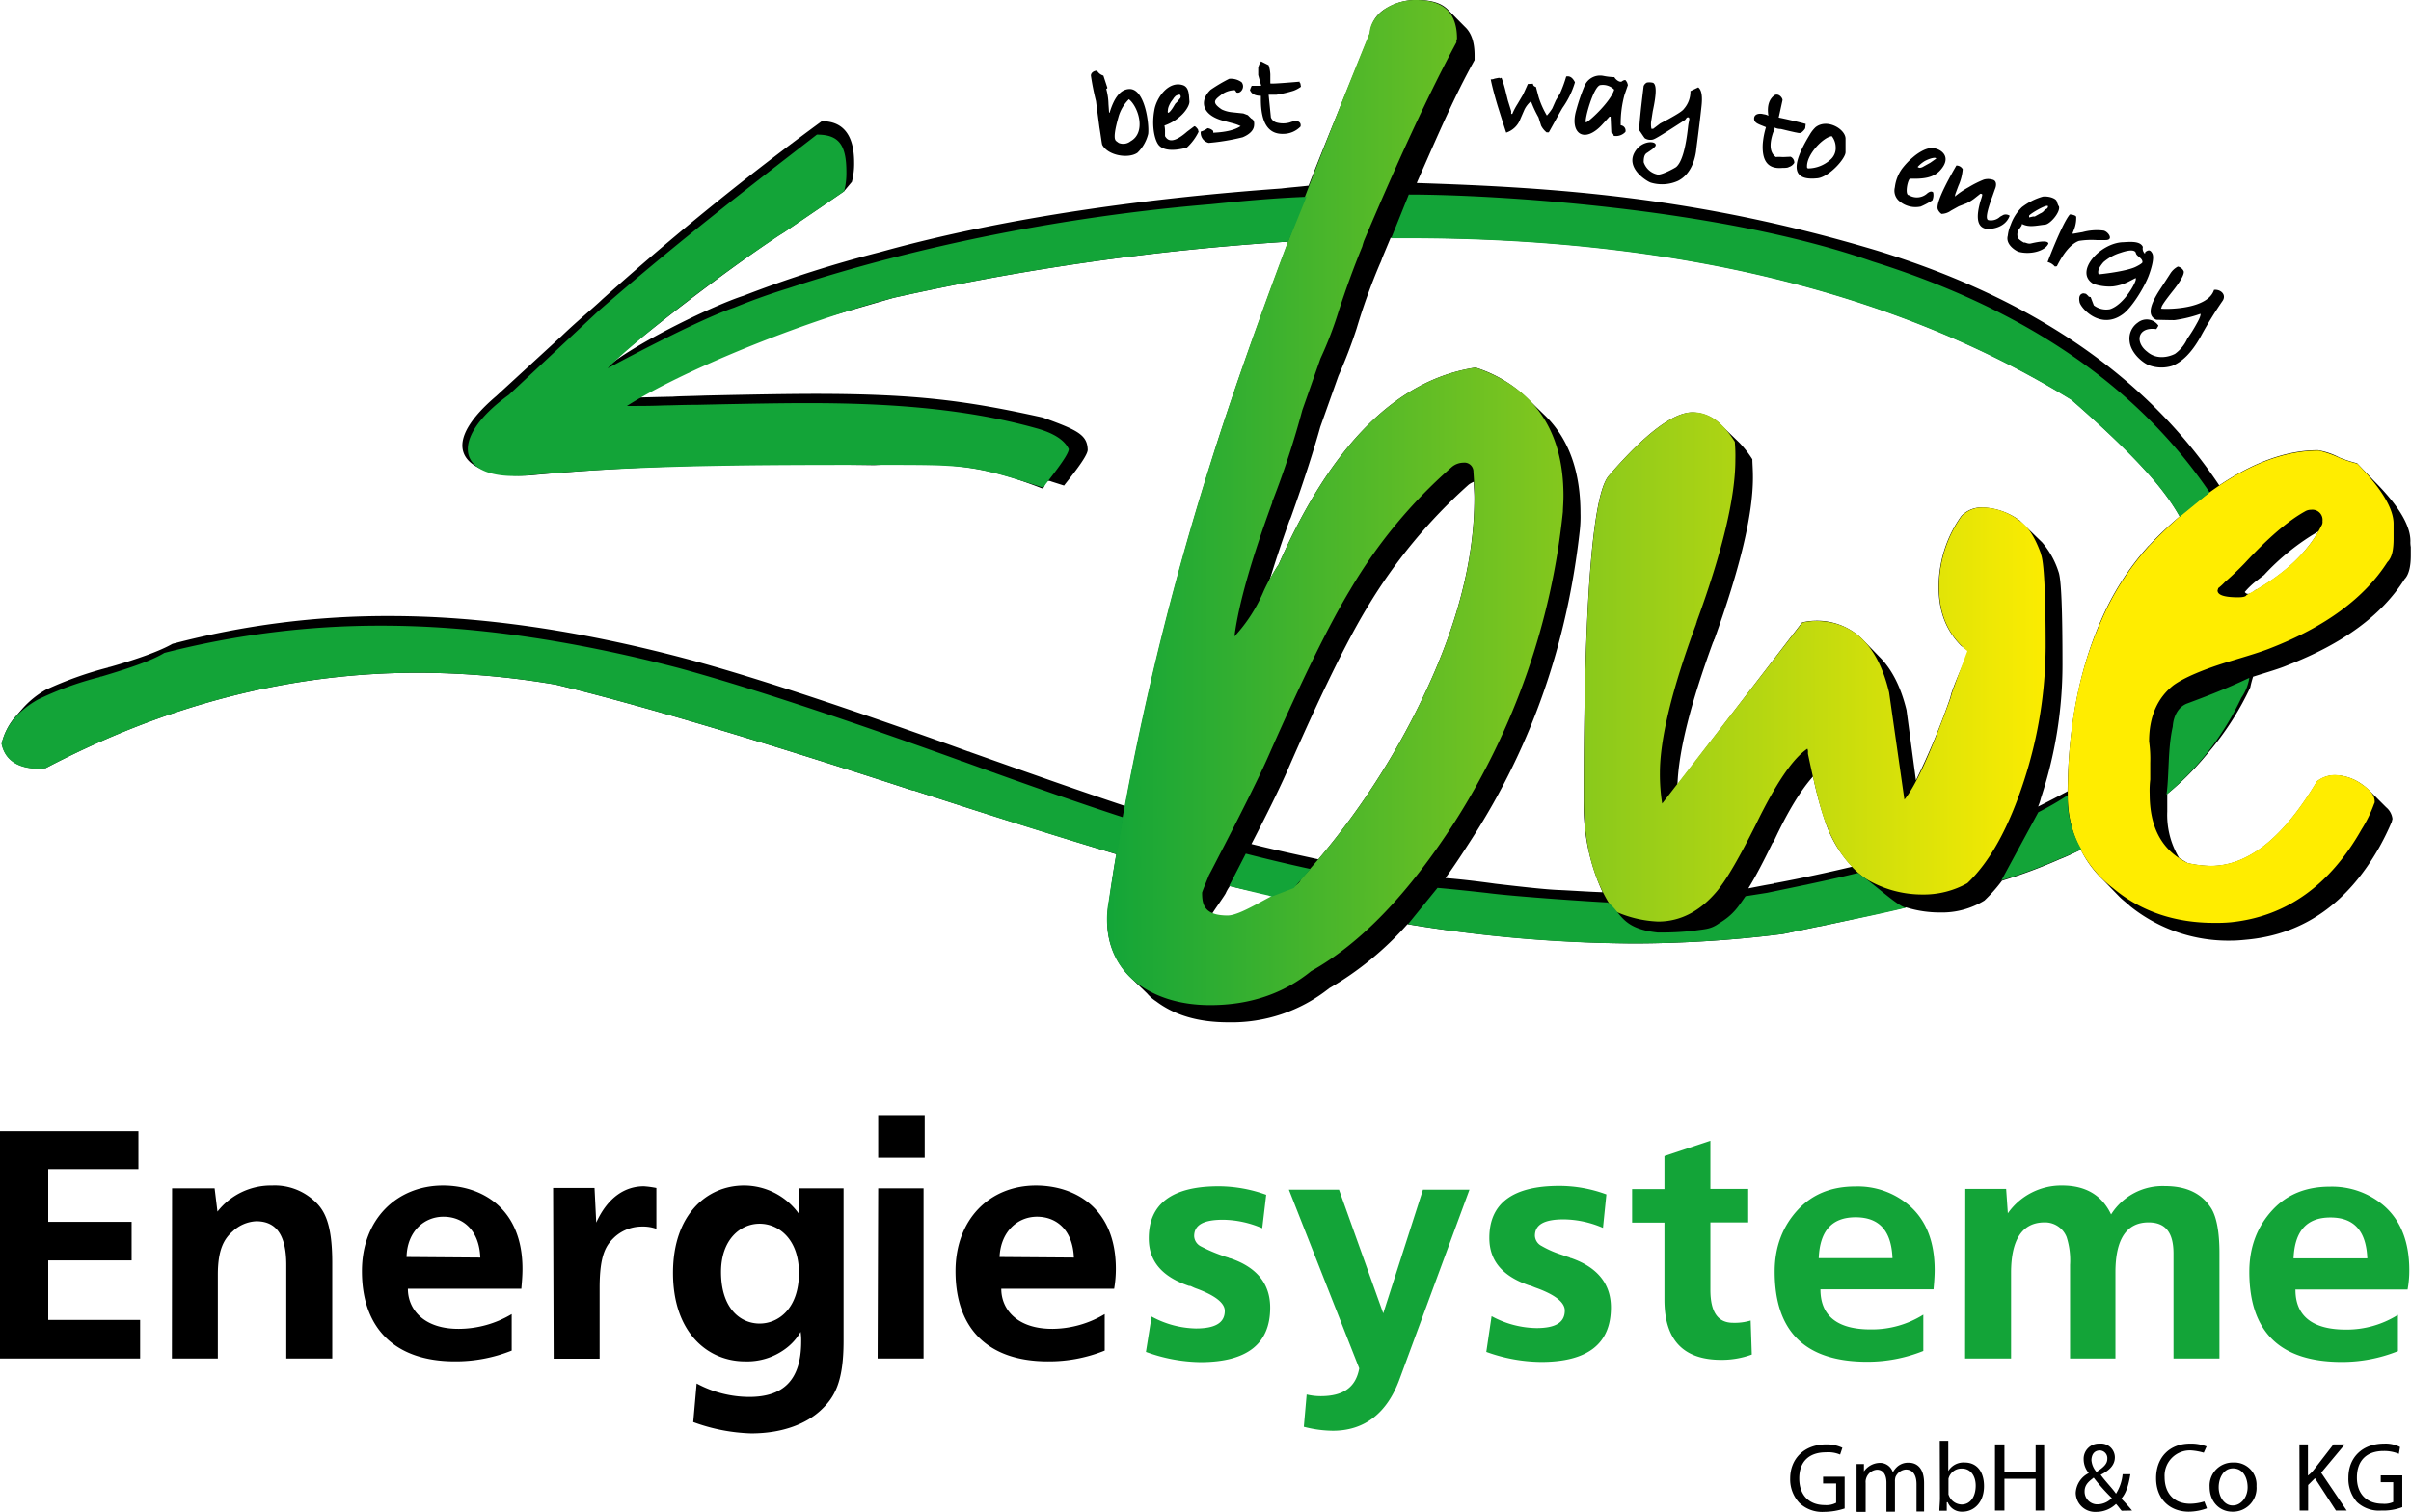 <svg xmlns="http://www.w3.org/2000/svg" xmlns:xlink="http://www.w3.org/1999/xlink" viewBox="0 0 510 319.8"><defs><style>.cls-1,.cls-3,.cls-4{fill-rule:evenodd;}.cls-2{fill:none;}.cls-3{fill:url(#linear-gradient);}.cls-4{fill:#13a438;}</style><linearGradient id="linear-gradient" x1="234.24" y1="106.32" x2="506.28" y2="106.32" gradientUnits="userSpaceOnUse"><stop offset="0" stop-color="#13a538"/><stop offset="0.74" stop-color="#ffed00"/><stop offset="1" stop-color="#ffed00"/></linearGradient></defs><g id="Ebene_2" data-name="Ebene 2"><g id="Ebene_1-2" data-name="Ebene 1"><path class="cls-1" d="M242.88,28.32c.24-2.16-.72-9.72-4.08-9.48-1.8.12-3.12,1.8-4.08,5-.12,0-.12,0-.12-.12l-.12-1.68a13.14,13.14,0,0,0-.48-3.24.26.26,0,0,0,.24-.24L233.4,16a2.36,2.36,0,0,1-1.32-1c-.36-.12-1.32.24-1.32,1a52.18,52.18,0,0,0,1.08,5.4c.12,1,.36,2.76.72,5.52.36,2.16.48,3.36.6,3.72,1.2,2.28,5.52,3,7.44,1.68a8.22,8.22,0,0,0,2.28-4m-7,1.2c-.24-.72,0-2.28.72-4.8A8.48,8.48,0,0,1,238.8,21c2,1.56,3.72,7,.36,8.88a2.5,2.5,0,0,1-2.52.36C236.16,29.88,235.92,29.76,235.92,29.52Zm17.64-1.68-.12-.48c-.12-.12-.6-.84-.84-.6l-1.44,1.08q-3.06,2.7-4.32,1.44a2.07,2.07,0,0,1-.36-.48V28a5.84,5.84,0,0,0-.12-1.44c3.48-1.2,5.4-4,5.28-5.16s0-2.88-1.32-3.36c-3.12-1.08-5.76,2.76-6.12,5.4-.6,3.36.12,6.36,1,7.32,1.68,1.8,5.76.48,5.88.48A11.07,11.07,0,0,0,253.56,27.84Zm-6.48-4.68.12-.48a5.61,5.61,0,0,1,.6-1.2l.36-.48.24-.36.24-.24c0-.12,1-.6,1.08-.24a.57.57,0,0,1-.12.72l-.48.6-.48.48-.36.6C248,23,246.72,24.84,247.08,23.16Zm9.6,4.92v-.36a1.92,1.92,0,0,0-1.2-.6,4.06,4.06,0,0,1-1.44.72,2.22,2.22,0,0,0,1.68,2.4,46.38,46.38,0,0,0,7.19-1.2c1.44-.6,2.28-1.44,2.4-2.4s-.12-1.32-.6-1.56l-.72-.72L263,24l-2.28-.24a6.6,6.6,0,0,1-2.27-.6c-2.16-1.44-1.56-2-.25-3a4.85,4.85,0,0,1,3-1.08c.24.24.24.36.36.48.84.36,1.92-1.08,1.08-2.16a3.86,3.86,0,0,0-2.64-.72A33.38,33.38,0,0,0,256.08,19c-2.4,2.28-1.92,5.4,2.87,6.6l1.8.48a9.82,9.82,0,0,1,1.68.6Q260.63,27.9,256.68,28.08Zm10.07-7.8V21c0,5,1.56,7.44,4.8,7.32a5.06,5.06,0,0,0,3.6-1.56c.12-.72-.24-1.08-1-1.2a7.44,7.44,0,0,0-1.32.36,5.18,5.18,0,0,1-2.76,0,1.82,1.82,0,0,1-1.2-1.08l-.48-4.8h1.68a25.37,25.37,0,0,0,3.6-.84,6.47,6.47,0,0,0,1.56-.84l-.12-.72c-.12-.12-.24-.24-.12-.36-4.2.36-6.24.48-6.24.36V15.72a7.36,7.36,0,0,0-.36-1.92L266.75,13a3.72,3.72,0,0,0-.6,1.32v1.56l.6,2.16v.12h-2c0,.12-.12.24-.24.6a.42.42,0,0,1-.12.24C264.71,19.92,265.55,20.28,266.75,20.28Z"/><path class="cls-1" d="M317.61,16.46l-.35.14v-.12H317l-.83.16a1.69,1.69,0,0,1-.83.15c.15.84.6,2.74,1.45,5.58,1.12,3.56,1.68,5.33,1.82,5.69a4.77,4.77,0,0,0,3-2.9l.87-2a5.58,5.58,0,0,1,1.37-1.74,23.27,23.27,0,0,0,1.59,3.41l.56,1.77A4.4,4.4,0,0,0,327.14,28l.48,0c1.12-2,2.11-3.82,2.89-5.17a18.26,18.26,0,0,0,2.64-5.41c-.52-1.05-1.14-1.39-1.85-1.23A27.24,27.24,0,0,1,330,19.75l-.89,1.48-.76,1.71a10.18,10.18,0,0,1-1.14,1.5,18.25,18.25,0,0,1-1.74-3.89l-.57-2.14-.25-.1a.67.67,0,0,1-.38-.59l-1.08.05c-.44,1-.77,1.72-1,2.21L321,22a13.68,13.68,0,0,0-1.1,2.1h-.24l0-.6-.7-2.25-.59-2.38A22,22,0,0,0,317.61,16.46ZM344.35,18l-.14-.47a2.5,2.5,0,0,0-.39-.59,1.07,1.07,0,0,0-.71.27c-.58.39-1.59-.65-1.6-.88a14.34,14.34,0,0,1-2.29-.26,3.56,3.56,0,0,0-4,2,41.18,41.18,0,0,0-1.8,5.25c-1.46,5,1.77,7.24,5.65,2.87l1.38-1.51h.24l.15,3.36a.86.86,0,0,1,.51.7,2.7,2.7,0,0,0,2.48-.84,1.13,1.13,0,0,0-1-1.39,22.74,22.74,0,0,1,.79-6.4Zm-8.9,7.85c-.27-.71,1.59-7.4,3-7.83a3.39,3.39,0,0,1,3,.95C340.67,21.67,335.59,26.22,335.45,25.87Zm13.88,1.41a4.75,4.75,0,0,1,0-1.92l.28-1.81c.79-3.64.83-5.57.08-6a3.18,3.18,0,0,0-1.32-.06,1.38,1.38,0,0,0-.69.75c-.7,5.68-1,8.81-.89,9.41.12.11,1,1.51,1.15,1.63a2.22,2.22,0,0,0,1.57.29c.48,0,2.7-1.45,6.9-4.16.24-.13.33-.73.82-.52.26.35,0,.6-.15,1.93-.51,4.71-1.35,7.51-2.5,8.52-.11.13-2.93,1.7-3.89,1.62a3.91,3.91,0,0,1-3-2.63c0-1,.16-1.69.75-2l.93-.64a4.06,4.06,0,0,0,.81-.76c.55-1.11-2.83-1.44-4.39,1.28-2,3.45,2.69,6.24,3.42,6.45a8.21,8.21,0,0,0,5.74-.38c2-1,3.35-3.15,3.81-6.18.17-1.57.63-4.71,1.14-9.42.26-2.17.08-3.6-.67-4.17l-1.65.79A5.51,5.51,0,0,1,356.23,23c-.34.5-1.39,1.14-3.27,2.19l-1.76.92-1.51,1.15Z"/><path class="cls-1" d="M376.25,24.87l.8-3.64c.1-.36-.67-1.53-1.61-1.13-1.17.78-1.71,2.24-1.37,4.39a2.51,2.51,0,0,0-1-.32c-.73-.21-1.81-.16-2,.69-.19,1.21,1,1.4,2.49,2.05a16.36,16.36,0,0,0-.68,3.52c-.2,3.61,1.08,5.35,4.07,5.1.84,0,1.32-.06,1.43-.19a2,2,0,0,0,1.17-.89,1.35,1.35,0,0,0-.78-1.29l-1.56.07c-.36,0-.85-.08-1.56,0-1.25-.91-1.44-2.58-.6-5.14l.33-.74,0-.36a3.06,3.06,0,0,0,1.34.3l1.7.41,1.33.3c.61.09,1,.31,1.44-.07s.69-.75.68-.87l.09-.84C381.47,26.08,379.53,25.56,376.25,24.87Zm14.14,7.29V29.28c-.09-2-3.91-4.27-6.35-2.36a7,7,0,0,0-1.25,1.62c-4.13,6.79-3.64,9.77,1.74,9.17C387,37.36,390.45,33.48,390.39,32.16Zm-3.17,1.59a7.12,7.12,0,0,1-4.6,1.88c-.12,0-.36,0-.37-.22-.24-2.63,3.44-6.4,5.23-6.6a3.85,3.85,0,0,1,.82,2.24A3.24,3.24,0,0,1,387.22,33.75Z"/><path class="cls-1" d="M408.75,42.39a2.68,2.68,0,0,0,.17-1.69c-.38-.35-.85-.09-1.2.17a3.26,3.26,0,0,1-3.94.42c-.84,0-.37-2.87.2-3.49,3,.1,4.92-.23,6.29-1.61,3-3.14,0-4.92-1.65-4.85-1.45-.05-3.31,1.35-3.89,1.86a15.29,15.29,0,0,0-2.4,2.51,8.33,8.33,0,0,0-1.51,3.91,2.87,2.87,0,0,0,.72,2.73,5.28,5.28,0,0,0,4.75,1.35A16.88,16.88,0,0,0,408.75,42.39Zm-3.07-7v-.12a6.92,6.92,0,0,1,1.16-1c.69-.51,2.59-1.19,2.73-.72l-1.28.9-.71.39-.7.39a1.77,1.77,0,0,1-.83.28Zm7.84,6.13.1-.48.64-1.72a10.71,10.71,0,0,0,.92-3.52,1.52,1.52,0,0,0-1.35-.78c-.56,1-4.58,7.77-3.91,9.3a2.24,2.24,0,0,0,.77.93,3.52,3.52,0,0,0,2-.69l1.64-.91L416,43a9.79,9.79,0,0,0,1.52-.91L418.9,41a.42.42,0,0,1,.36.1c.12,0,0,.48-.3,1.34-1,3.41-.72,5.31.75,5.85.61.33,4.34.28,5.4-2.65a1.46,1.46,0,0,0-1.33-.18l-.7.39a2.79,2.79,0,0,1-2.49.72c-.61-.22-.32-1.79.86-5L422,40c.33-.74.4-1.82-.57-2a3.19,3.19,0,0,0-1.81,0,22.21,22.21,0,0,0-3.17,1.59A18.54,18.54,0,0,0,413.52,41.57Zm21.55,1.07c-.15-.59-1.61-1.13-2.92-1a13.34,13.34,0,0,0-4.47,2.25,9.74,9.74,0,0,0-2.35,3.71,7.94,7.94,0,0,0-.62,2.31c-.42,1.46.84,2.72,2.19,3.38,2.56.73,5.76-.14,6.41-1.73-.14-.59-1.46-.53-3.72,0-.71.15-1.21-.31-1.45-.18a4.87,4.87,0,0,1-1.24-.9,2,2,0,0,1,.38-2.18l.34-.5.1-.36c1.48.77,3,.34,4.81.14,1.08,0,3.37-2.67,3-3.86C435.35,43.47,435.21,43,435.07,42.64ZM429.22,46l0-.36c.11-.37,3.85-2.58,4-2a.65.65,0,0,1-.22.49l-.47.26a2,2,0,0,1-.93.76l-1.17.65-.36,0Zm9.16,3.43.43-1.1a6.71,6.71,0,0,0,.37-2.54.12.12,0,0,1-.13-.11,2.6,2.6,0,0,0-1.21-.31c-.8.88-2.46,4.2-4.71,10.06a2.84,2.84,0,0,1,1.48.9c.12.11.24,0,.48,0,1.54-3.07,3.14-4.82,4.68-5.37a17.25,17.25,0,0,1,3.72-.17l1.92,0c1.8,0,.52-1.82-.45-2a11.45,11.45,0,0,0-4.43.32l-1.91.33Zm13.41,9.61c.14.47-2.4,5.39-5.48,6.37a4.31,4.31,0,0,1-3.4-.81l-.68-1.77c-.24,0-.49-.1-.49-.22l-.5-.46c-.12,0-.37-.1-.61-.09-.71.15-.93.76-.76,1.72.05,1.2,4.36,6.17,9.13,2.71,1.86-1.29,4.55-5.61,5.52-8.18.85-2.32,1.14-4,.75-4.72s-.76-.8-1.46-.29l-.1.36a1.48,1.48,0,0,1-.43-1.42c-.54-1.29-2.69-1.08-4.13-1-4.92.1-10.52,6.36-6.33,8.81a10.47,10.47,0,0,0,4.11.54,10.09,10.09,0,0,0,3.32-1l1.53-.79C451.77,58.71,451.78,58.83,451.79,59.07Zm1.4-3.55c0,.12-.46.5-1.52,1s-3.79,1.13-7.74,1.55c-.27-.71.06-1.45,1-2.57a9.81,9.81,0,0,1,3.64-2c2-.69,3.09-.62,3.24.09S453.27,54.56,453.19,55.52Zm15.15,5.8c-1.25,4.14-9.9,4.17-11.23,4l.11-.24c0-.36.89-1.6,2.37-3.47,1.7-2.12,2.48-3.6,2.33-4.19a1.71,1.71,0,0,0-1.24-1,4.21,4.21,0,0,0-1.62,1.52l-1.12,1.73-1.13,1.73c-2.24,3.47-2.51,5.52-.67,6.28.12,0,3.36.09,3.84.07a27.75,27.75,0,0,0,5.47-1.33c.12.11-.08.84-.75,2a31.29,31.29,0,0,1-2,3.22,8.05,8.05,0,0,1-2.62,3.24s-3.28,1.83-5.9-.46c-2.62-2-2.05-5.31,1.94-4.77a5.12,5.12,0,0,0,.45-.74,3,3,0,0,0-4.35-.64,4.11,4.11,0,0,0-1.75,3.92c.23,2.51,2.73,4.56,4.08,5.1a7.6,7.6,0,0,0,4.93.14c2-.81,4-2.58,6-6.15a83,83,0,0,1,4.7-7.66C471,62.28,469.66,61.14,468.34,61.32Z"/><path class="cls-2" d="M311.76,101.88a4.86,4.86,0,0,0-1.08.6,111.62,111.62,0,0,0-21.48,26c-4.44,7.32-10.2,19.08-17.16,35.16-1.56,3.48-4,8.4-7.32,14.88,4.92,1.2,9.6,2.28,14.16,3.24a159.07,159.07,0,0,0,21.84-33.72c7.44-15.36,11.16-29.64,11.16-42.72C311.88,104.16,311.76,103,311.76,101.88Z"/><path class="cls-2" d="M383.52,164.28c-2.52,2.76-5.4,7.44-8.4,13.92H375c-1.92,4-3.6,7.2-5.16,9.72H370c2-.36,3.84-.72,5.4-1,0-.12,0-.12.12-.12,5.76-1.08,11.28-2.28,16.32-3.48a25.49,25.49,0,0,1-5.52-9A78.32,78.32,0,0,1,383.52,164.28Z"/><path class="cls-2" d="M478.92,121.68l-1.56,1.2a16.69,16.69,0,0,0-2.52,2.4c.84,1.2,2.4-.72,2.4-.48,6.24-3.6,10.56-7.8,13.2-12.36A49.62,49.62,0,0,0,478.92,121.68Z"/><path class="cls-2" d="M438.12,84.6Q382.5,50.4,297.72,50.4h-3.6l-1.8,4.32a8.27,8.27,0,0,1-.48,1.2,130.06,130.06,0,0,0-4.92,13.68,103.9,103.9,0,0,1-3.84,10l-3.84,10.8c-1.2,4.44-3.24,10.8-6.24,19.2-.12.24-.12.36-.24.48q-2.52,7-4.32,13a22.47,22.47,0,0,1,2-3.6Q287,81.6,312.12,77.76a27.29,27.29,0,0,1,11.16,6.72l3.72,3.6c4.92,4.92,7.32,11.76,7.32,20.52a26.22,26.22,0,0,1-.12,3.36c-2.64,24.12-10.2,45.84-22.8,65.4-1.92,3-3.72,5.76-5.64,8.4,2.64.24,6.24.6,10.56,1.2,6.12.72,10.56,1.2,13.2,1.32,2.88.12,6,.36,9.48.48a43.9,43.9,0,0,1-4-19.2q0-62.82,5.28-68.88c7.8-9,13.68-13.44,17.76-13.44a8.65,8.65,0,0,1,6.24,2.88l3.72,3.6a21.88,21.88,0,0,1,2.64,3.48c0,.84.12,2,.12,3.84,0,7.92-2.76,19.32-8.16,34.2l-.12.12v.24l-.12.12q-7.2,19.62-7.56,30.24l26.4-34.2a12.45,12.45,0,0,1,2.76-.36,13.65,13.65,0,0,1,10.08,4l3.6,3.72c2.52,2.52,4.44,6.24,5.64,11.16l2,14.88a150.48,150.48,0,0,0,7.32-17.64c0-.24.12-.36.12-.6,1.32-3.84,2.88-7,3.72-9.14L415,136.68c-3.24-3.24-4.8-7.32-4.8-12.48a25.9,25.9,0,0,1,4.8-15,5.88,5.88,0,0,1,4.56-1.8,14,14,0,0,1,7.8,2.76l1,1,3.72,3.6a17.77,17.77,0,0,1,3.48,6.24c.6,1.56.84,8.16.84,19.68a90,90,0,0,1-4.56,28.2,10.56,10.56,0,0,1-.6,1.8c2.16-1.08,4.2-2.16,6.24-3.24.12-13.56,2.4-25.56,7-36a57.2,57.2,0,0,1,10.2-16,75.89,75.89,0,0,1,6.48-6.12,43.47,43.47,0,0,0-3.24-4.92C454.08,99.48,447.6,92.88,438.12,84.6Z"/><path d="M509.88,114.48c0-3.36-2.52-7.56-7.68-12.72L498.6,98a28.41,28.41,0,0,1-3.72-1.2,14.83,14.83,0,0,0-4.56-1.56c-6.6,0-13.56,2.52-20.88,7.44Q446.4,68.16,397,53c-37.68-11.28-67.56-13.32-97.32-14.28,4.92-11.16,8-18.36,12.24-26v-1c0-2.64-.6-4.68-2-6L306.24,2c-1.44-1.44-3.6-2-6.6-2a12,12,0,0,0-6.48,1.8A6.67,6.67,0,0,0,289.8,7c-5,12.48-8.76,21.48-13,32.28-1.92.24-3.84.36-5.76.6-26.76,1.92-57.72,5.88-84.84,13.44a251.85,251.85,0,0,0-28.92,9.24c-6.24,2-22,9.6-28.68,14.88,6.12-5.64,24.48-19.92,36.12-27.6.36-.24,1-.6,1.68-1.08,5.28-3.6,9.36-6.36,12.12-8.28l1.68-2a15.21,15.21,0,0,0,.48-4.08c0-5.76-2.28-8.76-6.84-8.76-13.44,9.84-29.16,22.2-46.44,37.68-2,1.92-5,4.32-8.64,7.8L105,83.76c-14.52,12.36-4.44,17.52,7.2,16.8,24.24-2.28,48.24-2.52,72.72-2.16,17.4-.84,24.72.72,35.52,4.92.84-.12.24-2.16,2-1.44l2.64.84c1-1.32,5-6.12,5-7.56C230,92,228,91,220.56,88.32c-15.72-3.48-26.4-5-48.12-5-5,0-12.72.12-23.28.36-3,.12-5.28.12-6.84.24-6.24.12-12.84.36-19.92.48,1-.84,1.92-1.92,3.12-3.12l29-8.28L189,63a537.85,537.85,0,0,1,83.52-11.88c-6.84,18.24-12.36,33.84-16.44,47A613.36,613.36,0,0,0,238,170.52c-9-3-19.92-6.84-32.76-11.4-.12,0-.12-.12-.24-.12h-.12c-26.28-9.48-46.32-16.08-59.88-19.68-22.68-6-43.44-9-62.52-9a178.13,178.13,0,0,0-46,5.88c-2.52,1.44-7,3.12-13.32,4.92H23a.37.37,0,0,1-.24.12,77.31,77.31,0,0,0-13.08,4.68,19.24,19.24,0,0,0-5,4.08L3,151.92a13.37,13.37,0,0,0-2.64,5.4c.72,3.48,3.48,5.28,8,5.28.6,0,1.08-.12,1.32-.12C35.4,149,61.56,142.32,88.44,142.32a175.19,175.19,0,0,1,29.16,2.52c16.92,4.08,42.12,11.52,75.24,22.32h.24a.12.12,0,0,0,.12.12h.24c16.2,5.28,30.48,9.72,42.72,13.44-.6,3.24-1.08,6.6-1.56,10a20.51,20.51,0,0,0-.36,3.72,16.46,16.46,0,0,0,4.68,12.12l3.72,3.6a8.77,8.77,0,0,0,1.92,1.68c4,3,9,4.44,15.24,4.44a33.07,33.07,0,0,0,21.36-7.2,67,67,0,0,0,16.56-13.56,309.33,309.33,0,0,0,47.76,4.08,254.84,254.84,0,0,0,31.56-2c1.32-.24,3.48-.72,6.36-1.32,1.08-.24,1.92-.36,2.4-.48,6.24-1.32,12.12-2.64,17.4-3.84a23.77,23.77,0,0,0,7.2,1.08,17.06,17.06,0,0,0,9.36-2.52,32,32,0,0,0,3.72-4.2,106.71,106.71,0,0,0,12.24-4.56c1.56-.6,3-1.32,4.44-2a22.51,22.51,0,0,0,4.56,6.24l3.6,3.72c.72.72,1.56,1.32,2.28,2A33.16,33.16,0,0,0,472,199c1.2,0,2.4-.12,3.6-.24,11.76-1.2,21-7.68,27.72-19.56a55.16,55.16,0,0,0,2.64-5.4c0-.24.12-.36.12-.6a3.75,3.75,0,0,0-1.32-2.4l-3.6-3.6a12.71,12.71,0,0,0-1.44-1.2,10.21,10.21,0,0,0-5.76-2,6.2,6.2,0,0,0-3.84,1.32c-7.08,11.88-14.52,17.88-22.44,17.88a23.94,23.94,0,0,1-4.92-.6l-1.8-1.08a17.61,17.61,0,0,1-2.52-9.84v-3.72a59.07,59.07,0,0,0,7.8-7.68l1.68-2A62,62,0,0,0,476,145.44a21.64,21.64,0,0,1,.6-2.28c3.12-1,5.52-1.68,7.2-2.4,11.76-4.56,20-10.56,24.84-18.24.84-.84,1.32-2.52,1.32-5v-1.8A5.51,5.51,0,0,1,509.88,114.48ZM260.52,194.16a39.49,39.49,0,0,1-4.32-.48c0-.24,3.12-4.56,3.12-4.8a9,9,0,0,1,.84-1.44c2.76.72,7.08,1.56,9.6,2.16C268.08,190,262.32,194.16,260.52,194.16Zm18.36-12.36c-4.56-1-9.24-2-14.16-3.24,3.36-6.48,5.76-11.4,7.32-14.88,7-16.08,12.72-27.84,17.16-35.16a111.62,111.62,0,0,1,21.48-26,4.86,4.86,0,0,1,1.08-.6c0,1.08.12,2.28.12,3.48,0,13.08-3.72,27.36-11.16,42.72A159.07,159.07,0,0,1,278.88,181.8Zm96.6,5c-.12,0-.12,0-.12.12-1.56.24-3.36.6-5.4,1h-.12c1.56-2.52,3.24-5.76,5.16-9.72h.12c3-6.48,5.88-11.16,8.4-13.92a78.32,78.32,0,0,0,2.76,10.08,25.49,25.49,0,0,0,5.52,9C386.76,184.56,381.24,185.76,375.48,186.84Zm79.08-71.4a57.2,57.2,0,0,0-10.2,16c-4.56,10.44-6.84,22.44-7,36-2,1.08-4.08,2.16-6.24,3.24a10.56,10.56,0,0,0,.6-1.8,90,90,0,0,0,4.56-28.2c0-11.52-.24-18.12-.84-19.68a17.77,17.77,0,0,0-3.48-6.24l-3.72-3.6-1-1a14,14,0,0,0-7.8-2.76,5.88,5.88,0,0,0-4.56,1.8,25.9,25.9,0,0,0-4.8,15c0,5.16,1.56,9.24,4.8,12.48l1.56,1.06c-.84,2.16-2.4,5.3-3.72,9.14,0,.24-.12.36-.12.6a150.48,150.48,0,0,1-7.32,17.64l-2-14.88c-1.2-4.92-3.12-8.64-5.64-11.16l-3.6-3.72a13.65,13.65,0,0,0-10.08-4,12.45,12.45,0,0,0-2.76.36L354.84,166q.36-10.62,7.56-30.24l.12-.12v-.24l.12-.12C368,120.36,370.8,109,370.8,101c0-1.8-.12-3-.12-3.84A21.88,21.88,0,0,0,368,93.72l-3.72-3.6a8.65,8.65,0,0,0-6.24-2.88c-4.08,0-10,4.44-17.76,13.44q-5.22,6.12-5.28,68.88a43.9,43.9,0,0,0,4,19.2c-3.48-.12-6.6-.36-9.48-.48-2.64-.12-7.08-.6-13.2-1.32-4.32-.6-7.92-1-10.56-1.2,1.92-2.64,3.72-5.4,5.64-8.4,12.6-19.56,20.16-41.28,22.8-65.4a26.22,26.22,0,0,0,.12-3.36c0-8.76-2.4-15.6-7.32-20.52l-3.72-3.6a27.29,27.29,0,0,0-11.16-6.72q-25,3.78-41.64,41.64a22.47,22.47,0,0,0-2,3.6q1.8-5.94,4.32-13c.12-.12.12-.24.24-.48,3-8.4,5-14.76,6.24-19.2l3.84-10.8a103.9,103.9,0,0,0,3.84-10,130.06,130.06,0,0,1,4.92-13.68,8.27,8.27,0,0,0,.48-1.2l1.8-4.32h3.6q84.78,0,140.4,34.2c9.48,8.28,16,14.88,19.68,19.8a43.47,43.47,0,0,1,3.24,4.92A75.89,75.89,0,0,0,454.56,115.44Zm22.68,9.36c0-.24-1.56,1.68-2.4.48a16.69,16.69,0,0,1,2.52-2.4l1.56-1.2a49.62,49.62,0,0,1,11.52-9.24C487.8,117,483.48,121.2,477.24,124.8Z"/><path class="cls-1" d="M211.8,272.64h23.88a24.82,24.82,0,0,0,.36-4.2c0-13.08-8.88-17.64-16.92-17.64-9.72,0-17,7.08-17,18.12,0,12.12,6.84,19.08,19.56,19.08a31.39,31.39,0,0,0,12-2.28V278a21.85,21.85,0,0,1-11,3.12C215.16,281.16,211.8,277,211.8,272.64Zm-.36-6.72c.24-5.4,3.84-8.52,7.92-8.52s7.56,2.76,7.8,8.64Zm-25.8,21.48h9.72v-36h-9.6Zm.12-42.48h9.84v-9h-9.84Zm-38.4,47.76-.72,8.16a38.56,38.56,0,0,0,12.24,2.4c7.08,0,11.88-2.28,14.64-4.8,3-2.76,4.92-6,4.92-14.76V251.4H169v5.4a14.27,14.27,0,0,0-11.64-6c-7.8,0-15,6.12-15,18.48,0,12.6,7.32,18.72,15.24,18.72a13.56,13.56,0,0,0,8.52-2.64,11.66,11.66,0,0,0,3.24-3.6,12.34,12.34,0,0,1,.12,2c0,8.28-3.84,11.76-11,11.76A23.51,23.51,0,0,1,147.36,292.68ZM160.68,280c-4,0-8.16-3.12-8.16-10.92,0-6.84,4.08-10.2,8.16-10.2S169,262.2,169,269.28C169,276.72,164.76,280,160.68,280Zm-43.56,7.44h9.72v-15c0-7.2,1.44-9.12,3.24-10.8a8.6,8.6,0,0,1,5.76-2.16,8.29,8.29,0,0,1,3,.48v-8.64a19.92,19.92,0,0,0-2.64-.36c-3.84,0-7.56,2.16-10.08,7.68l-.36-7.32H117ZM86.28,272.64h24c.12-1.44.24-2.76.24-4.2,0-13.08-8.88-17.64-16.8-17.64-9.72,0-17.16,7.08-17.16,18.12,0,12.12,7,19.08,19.68,19.08a31.82,31.82,0,0,0,12-2.28V278a22,22,0,0,1-11.16,3.12C89.64,281.16,86.28,277,86.28,272.64ZM86,265.92c.12-5.4,3.72-8.52,7.8-8.52s7.56,2.76,7.8,8.64ZM36.36,287.4h9.72V269.64c0-5.28,1.32-7.56,3.12-9.12a7.78,7.78,0,0,1,5-2.16c3.48,0,6.36,1.92,6.36,9.24v19.8h9.72V267.12c0-8.64-1.8-11.4-4.08-13.32a12.29,12.29,0,0,0-8.64-3A14.35,14.35,0,0,0,46,256.32l-.6-4.92h-9ZM0,287.4H29.64v-8.16H10.2v-12.6H27.84v-8.16H10.2V247.32H29.28v-8H0Z"/><path class="cls-1" d="M472.2,318.48c-1.56,0-2.88-1.68-2.88-3.84,0-1.92,1-4,3-4,2.28,0,3.12,2.16,3.12,4,0,2.16-1.44,3.84-3.12,3.84Zm-28-11.64a1.64,1.64,0,0,1,1.56,1.8c0,1.08-.84,1.8-2.28,2.76a4.29,4.29,0,0,1-1.08-2.52C442.44,307.8,442.92,306.84,444.24,306.84Zm-.36,11.4a2.68,2.68,0,0,1-2.88-2.76c0-1.56,1.2-2.28,1.92-2.88a39.24,39.24,0,0,0,3.84,4.32A4.31,4.31,0,0,1,443.88,318.24Zm-31.68-4.68v-.72a2.82,2.82,0,0,1,2.88-2.16c1.8,0,2.88,1.56,2.88,3.6,0,2.28-1.08,4-3,4a3,3,0,0,1-2.76-2.16v-2.52Zm96-1.44h-4.56v1.44h2.64v4.2a4.58,4.58,0,0,1-2.28.36c-3.24,0-5.4-2-5.4-5.52,0-3.72,2.16-5.64,5.64-5.64a8.21,8.21,0,0,1,3.24.6l.24-1.44a6.61,6.61,0,0,0-3.36-.72c-4.68,0-7.56,3-7.56,7.2a7.44,7.44,0,0,0,1.8,5.16,6.84,6.84,0,0,0,5.16,1.8,11.5,11.5,0,0,0,4.44-.72Zm-21.72,7.44h1.8v-5.4l1.44-1.44,4.44,6.84h2.28l-5.4-8,5-6h-2.4l-4.08,5.28a6.85,6.85,0,0,1-1.32,1.32v-6.6h-1.8Zm-14.28.24a5,5,0,0,0,5.16-5.4,4.69,4.69,0,0,0-4.92-5,4.88,4.88,0,0,0-5,5.16C467.4,317.76,469.56,319.8,472.2,319.8Zm-5.88-2.16a10.46,10.46,0,0,1-3,.48c-3.36,0-5.4-2.16-5.4-5.64a5.35,5.35,0,0,1,5.64-5.64,13.07,13.07,0,0,1,2.64.48l.6-1.32a9,9,0,0,0-3.48-.6c-4.32,0-7.2,2.88-7.2,7.32S459,319.8,463,319.8a11.34,11.34,0,0,0,3.84-.72ZM451,319.56c-.84-1-1.56-1.8-2.28-2.52,1.08-1.2,1.56-3,1.92-5.16H449A9.42,9.42,0,0,1,447.6,316c-.72-1.08-2.16-2.52-3.24-4,2.16-1.08,3-2.28,3-3.72a2.94,2.94,0,0,0-3.24-2.88,3.21,3.21,0,0,0-3.36,3.36,4.53,4.53,0,0,0,1.08,2.88,4.94,4.94,0,0,0-2.76,4.2,4.09,4.09,0,0,0,4.32,4,6,6,0,0,0,4.2-1.68c.48.48.84,1.08,1.2,1.44Zm-29-14v14h2v-6.72h6.6v6.72h1.8v-14h-1.8v5.76H424v-5.76Zm-11.64,11.4c0,.84-.12,1.92-.12,2.64h1.56v-1.8H412a3.19,3.19,0,0,0,3.12,2c2.4,0,4.56-1.92,4.56-5.4,0-3.12-1.56-5-4.08-5a3.76,3.76,0,0,0-3.48,1.8V304.8h-1.8Zm-17.52,2.88h1.8v-6.12a2.34,2.34,0,0,1,.12-1,2.6,2.6,0,0,1,2.28-1.8c1.32,0,2,1.08,2,2.76v6.12h1.8v-6.36a3,3,0,0,1,.12-1,2.64,2.64,0,0,1,2.16-1.56c1.44,0,2.28,1.08,2.28,3.12v5.76H407v-6c0-3.6-1.92-4.32-3.24-4.32a3.46,3.46,0,0,0-2.28.72,4.23,4.23,0,0,0-1.08,1.32,2.85,2.85,0,0,0-2.88-2,4.21,4.21,0,0,0-3.24,1.8v-1.56h-1.56V319.8Zm-2.64-7.44h-4.56v1.44h2.76v4.08a4.45,4.45,0,0,1-2.4.48c-3.24,0-5.4-2-5.4-5.64s2.16-5.52,5.64-5.52a6.48,6.48,0,0,1,3,.48l.48-1.44a7.71,7.71,0,0,0-3.36-.72c-4.8,0-7.68,3.12-7.68,7.2a7.26,7.26,0,0,0,1.92,5.16,7,7,0,0,0,5.28,1.92,14.25,14.25,0,0,0,4.32-.72Z"/><path class="cls-3" d="M431.76,117.24c-1.2-3.36-2.64-5.76-4.44-7a13.37,13.37,0,0,0-7.8-2.88,6.06,6.06,0,0,0-4.56,1.8,25.9,25.9,0,0,0-4.8,15c0,5.76,1.92,10.2,6,13.56-.84,2.28-2,5.28-3.36,9.12,0,.24-.12.36-.12.6-4.2,11.64-7.44,18.84-9.84,21.72l-3.24-22.68c-2.4-10.08-7.68-15.12-15.6-15.12a13.38,13.38,0,0,0-2.76.36L351.6,170a39.27,39.27,0,0,1-.48-6.48c0-7.08,2.52-17.64,7.68-31.56v-.12c0-.12.12-.12.12-.24v-.12c5.4-14.76,8.16-26.28,8.16-34.2a32.79,32.79,0,0,0-.12-3.84c-2.64-4.2-5.52-6.24-8.88-6.24-4,0-10,4.44-17.76,13.44-3.48,4.08-5.28,27.12-5.28,68.88,0,9.12,2,16.92,6.36,23.16a24.21,24.21,0,0,0,9.36,2.28c4.68,0,8.88-2.16,12.48-6.48,2.16-2.64,4.8-7.32,8.16-14,4.2-8.64,7.8-14,10.92-16.08a1.52,1.52,0,0,1,.12.72v.36c1.44,6.84,2.64,11.88,3.84,14.88,1.92,5,4.68,8.88,8.16,11.4a23,23,0,0,0,12.24,3.48,18.85,18.85,0,0,0,9.48-2.4c4.8-4.56,8.76-11.76,12-21.72a93,93,0,0,0,4.56-28.2c0-11.52-.36-18.12-1-19.68M437.4,168a24.32,24.32,0,0,0,9.6,19.92c5.88,4.92,13.08,7.32,21.36,7.32a33.72,33.72,0,0,0,3.48-.12c11.76-1.2,21-7.8,27.72-19.68a27.76,27.76,0,0,0,2.64-5.4.72.72,0,0,0,.12-.48c0-1.2-.84-2.4-2.64-3.6a10.21,10.21,0,0,0-5.76-2,6.2,6.2,0,0,0-3.84,1.32c-7.08,11.88-14.52,17.88-22.44,17.88a23.94,23.94,0,0,1-4.92-.6c-5.4-2.64-8-7.44-8-14.64a19.6,19.6,0,0,1,.12-3V161.4a26.84,26.84,0,0,0-.24-4.56c0-5.28,1.8-9.24,5.16-11.88,2.16-1.56,6.24-3.36,12.24-5.16,3.6-1.08,6.36-1.92,8.16-2.64,11.76-4.56,20-10.68,24.84-18.24,1-1,1.32-2.64,1.32-5v-3.12c0-3.24-2.64-7.56-7.68-12.72a28.41,28.41,0,0,1-3.72-1.2,21.49,21.49,0,0,0-4.44-1.56c-11,0-22.92,6.72-35.88,20.16a57.2,57.2,0,0,0-10.2,16C439.68,142,437.4,154.2,437.4,168Zm31.8-43.56a12,12,0,0,0,1.44-1.32c1.92-1.68,3.36-3.12,4.2-4,5-5.4,9.24-9,12.72-10.92a2.42,2.42,0,0,1,1.32-.36,2.15,2.15,0,0,1,2.4,2.4,1.44,1.44,0,0,1-.24,1c-2.76,5.52-8,10.44-15.84,14.64-.12.36-.84.48-1.8.48q-4.32,0-4.32-1.44C469.08,124.8,469.2,124.68,469.2,124.44Zm-138.6-16.2c0-.72.12-1.92.12-3.36,0-13.8-6.24-22.92-18.6-27.12q-25,3.78-41.64,41.64a39,39,0,0,0-3.12,5.52,33.16,33.16,0,0,1-6.24,9.72c.84-6.6,3.48-16,8-28.32a.91.91,0,0,1,.12-.48,184.75,184.75,0,0,0,6.24-19.08l3.84-10.92a79.48,79.48,0,0,0,3.84-10q2.34-7.2,5-13.68c.12-.48.24-.84.36-1.2,7.32-17.28,13.8-31.32,19.56-42V8.52a.93.93,0,0,0,.12-.36c0-5.52-2.88-8.16-8.64-8.16a12,12,0,0,0-6.48,1.8c-2,1.44-3.24,3.12-3.36,5.16-15.36,37.92-26.52,68.28-33.72,91.2a607.76,607.76,0,0,0-21.48,92.52,20.51,20.51,0,0,0-.36,3.72c0,5.88,2.28,10.56,6.6,13.8,4,2.88,9.12,4.44,15.24,4.44,8.28,0,15.48-2.4,21.36-7.2C287.88,199.56,298,189,307.8,173.76A150.65,150.65,0,0,0,330.6,108.24Zm-74.88,76.92c.72-1.32,1.8-3.48,3.24-6.24,4.32-8.4,7.44-14.64,9.36-19,7.08-16.08,12.84-27.84,17.28-35.16A105.38,105.38,0,0,1,307,98.88a3.87,3.87,0,0,1,2.52-1,1.9,1.9,0,0,1,2.16,1.92c.12,1.8.24,3.6.24,5.52,0,13.08-3.72,27.36-11.16,42.72A157.18,157.18,0,0,1,275.16,186c-.24,1.08-1.8,1.92-4.32,2.76s-8.4,4.92-11.16,4.92c-4.92,0-5.4-2.28-5.4-4.8C254.28,188.64,255.6,185.52,255.72,185.16Z"/><path class="cls-4" d="M276.36,41.64c-6.36.24-13.08.84-20.16,1.56C225.6,45.72,194,52,166.68,61c-3.24,1-7,2.28-11.4,4.08-6.48,2.16-20.76,9.6-26.76,12.84,6-6.12,23-19.32,36.24-28.08.36-.24,1-.6,1.68-1.08,5.28-3.6,9.36-6.36,12.12-8.28a15.21,15.21,0,0,0,.48-4.08c0-5.88-1.68-7.92-6.24-7.92C160,38.4,143.64,50.88,126.36,66L107.64,83.52c-13.32,9.6-10.92,18.6,4.56,17,23-2.16,48.48-2.16,72.72-2.16,19.68,0,20.4-.12,35.76,4.8.84-1.32,5.4-6.72,5.4-8.16-.84-1.8-3-3.36-7-4.44-15.48-4.32-32.28-5.28-48.36-5.28-5,0-12.72.12-23.28.36-3,0-5.28.12-6.84.12-2.64.12-5.28.12-8,.12C144.24,78.48,169,68.28,189,63a537.85,537.85,0,0,1,83.52-11.88l3.84-9.48M237.6,172.92c-9.24-3-20.64-7-34.08-11.88h-.24l-.12-.12c-26.28-9.48-46.32-16-59.88-19.68-22.68-5.88-43.44-8.88-62.52-8.88a183.42,183.42,0,0,0-46,5.76c-2.52,1.56-7,3.12-13.32,5h-.12a.42.42,0,0,0-.24.12A67.86,67.86,0,0,0,8,148c-4.2,2.4-6.72,5.4-7.68,9.36.72,3.48,3.48,5.28,8,5.28.6,0,1.08-.12,1.32-.12C35.4,149,61.56,142.32,88.44,142.32a175.19,175.19,0,0,1,29.16,2.52c16.92,4.08,42.12,11.52,75.24,22.32h.24a.12.12,0,0,0,.12.12h.24c16.2,5.28,30.48,9.84,42.84,13.44Zm39.6,10.92q-6.66-1.44-13.68-3.24L260,187.44c2.88.72,5.76,1.44,8.28,2,.24.12.48.12.72.24l4.68-1.8Zm115.8.84c-5.76,1.44-12.24,2.76-19.2,4.2l-4.56.72c-1.44,2-2.4,3.84-5.64,5.76-1.8,1.32-3.24,1.2-5.4,1.56a62.26,62.26,0,0,1-7.56.36c-7.92-.84-7.68-4.44-10.56-6.36-2.76-.12-19.32-1.2-25.44-2-4.32-.48-7.8-.84-10.56-1.08l-6.24,7.68a293.71,293.71,0,0,0,47.64,4.08,254.84,254.84,0,0,0,31.56-2c1.32-.24,3.48-.72,6.36-1.32,1.08-.24,1.92-.36,2.4-.48,6.24-1.32,12.36-2.52,17.64-3.84C402.36,192.6,396.84,187.32,393,184.68Zm74.4-80.52Q444.54,70.5,396.12,55.32C363.6,43.92,315.6,41.16,298,41.16l-3.72,9.24h3.48q84.78,0,140.4,34.2c9.48,8.28,16,14.88,19.68,19.8a43.47,43.47,0,0,1,3.24,4.92Zm-30,64.08a64.64,64.64,0,0,1-6.24,3.6l-7.8,14.4a101.23,101.23,0,0,0,12.36-4.56c1.56-.6,3.12-1.32,4.56-2A21.16,21.16,0,0,1,437.4,168.24Zm25.32-19.44c3.84-1.44,8-3,13.08-5.4a10,10,0,0,1-1.68,4.2,60.26,60.26,0,0,1-15.84,20.52c.6-4.44.24-9.6,1.32-14.4C459.72,151.68,460.68,149.52,462.72,148.8Zm22.8,124h23.76a22.44,22.44,0,0,0,.36-4.08q0-9-5.4-13.68a16.91,16.91,0,0,0-11.4-4c-4.92,0-9,1.56-12.12,4.92s-4.92,7.68-4.92,13.08c0,12.72,6.48,19.08,19.56,19.08a31.66,31.66,0,0,0,11.88-2.28v-7.68a20.42,20.42,0,0,1-11,3.12c-7.08,0-10.68-2.88-10.68-8.4Zm-.36-6.6c.24-5.76,2.76-8.64,7.8-8.64s7.56,2.88,7.8,8.64ZM415.68,287.4h9.72V269.28c0-7.08,2.4-10.68,7.08-10.68a4.9,4.9,0,0,1,4.68,3.12,16.16,16.16,0,0,1,.72,5.88v19.8h9.6V269.16c0-7.08,2.4-10.56,7-10.56,3.6,0,5.28,2.16,5.28,6.6v22.2h9.72V265.08c0-4.44-.6-7.56-1.68-9.36-2-3.24-5.28-4.8-9.84-4.8a12.85,12.85,0,0,0-11.4,6c-1.92-4.08-5.4-6.12-10.32-6.12a13.79,13.79,0,0,0-11.52,5.88l-.36-5.16h-8.64Zm-30.6-14.64H409c.12-1.32.24-2.76.24-4.08q0-9-5.4-13.68a16.69,16.69,0,0,0-11.4-4c-4.92,0-9,1.56-12.12,4.92s-4.92,7.68-4.92,13.08c0,12.72,6.48,19.08,19.56,19.08a31.66,31.66,0,0,0,11.88-2.28v-7.68a20.42,20.42,0,0,1-11,3.12C388.68,281.28,385.08,278.4,385.08,272.76Zm-.36-6.6c.24-5.76,2.76-8.64,7.8-8.64s7.56,2.88,7.8,8.64Zm-14.16,20.4-.24-7.2a11.66,11.66,0,0,1-3.72.48c-3.24,0-4.8-2.28-4.8-7V258.6h8v-7.08h-8v-10.2l-9.72,3.24v7h-6.84v7.08h6.84v16.32c0,8.52,4,12.72,12,12.72A18.35,18.35,0,0,0,370.56,286.56ZM314.4,286A34.8,34.8,0,0,0,326,288.12q14.76,0,14.76-11.52c0-5-2.88-8.52-8.4-10.44A.53.53,0,0,1,332,266c-.48-.12-1.08-.36-1.8-.6a20.92,20.92,0,0,1-4.08-1.8,2.57,2.57,0,0,1-1.44-2.16c0-2.4,2-3.48,6.12-3.48a21.51,21.51,0,0,1,8.28,1.8l.72-7.08a28.63,28.63,0,0,0-10-1.8c-9.84,0-14.76,3.72-14.76,11,0,4.92,2.88,8.16,8.52,10.08h.12c.36.12.84.36,1.56.6q5.76,2.16,5.76,4.68c0,2.52-1.92,3.72-6,3.72a20.4,20.4,0,0,1-9.48-2.52Zm-38,9-.6,6.84a25.12,25.12,0,0,0,6.12.84c6.72,0,11.52-3.72,14.16-11l14.76-40H301l-8.4,26.16-9.36-26.16H272.64l14.88,37.8c-.72,4-3.36,5.88-8.16,5.88A12.82,12.82,0,0,1,276.36,295Zm-34-9a34.68,34.68,0,0,0,11.52,2.16q14.76,0,14.76-11.52c0-5-2.76-8.52-8.4-10.44a.53.53,0,0,1-.36-.12c-.36-.12-.84-.24-1.44-.48a33.4,33.4,0,0,1-4.44-1.92,2.57,2.57,0,0,1-1.44-2.16c0-2.4,2-3.48,6.12-3.48a21.51,21.51,0,0,1,8.28,1.8l.84-7.08a29.8,29.8,0,0,0-10.08-1.8c-9.84,0-14.76,3.72-14.76,11,0,4.92,2.88,8.16,8.52,10.08h.24c.36.12.72.36,1.44.6,3.84,1.44,5.88,3,5.88,4.68,0,2.52-2,3.72-6.12,3.72a20.32,20.32,0,0,1-9.36-2.52Z"/></g></g></svg>
